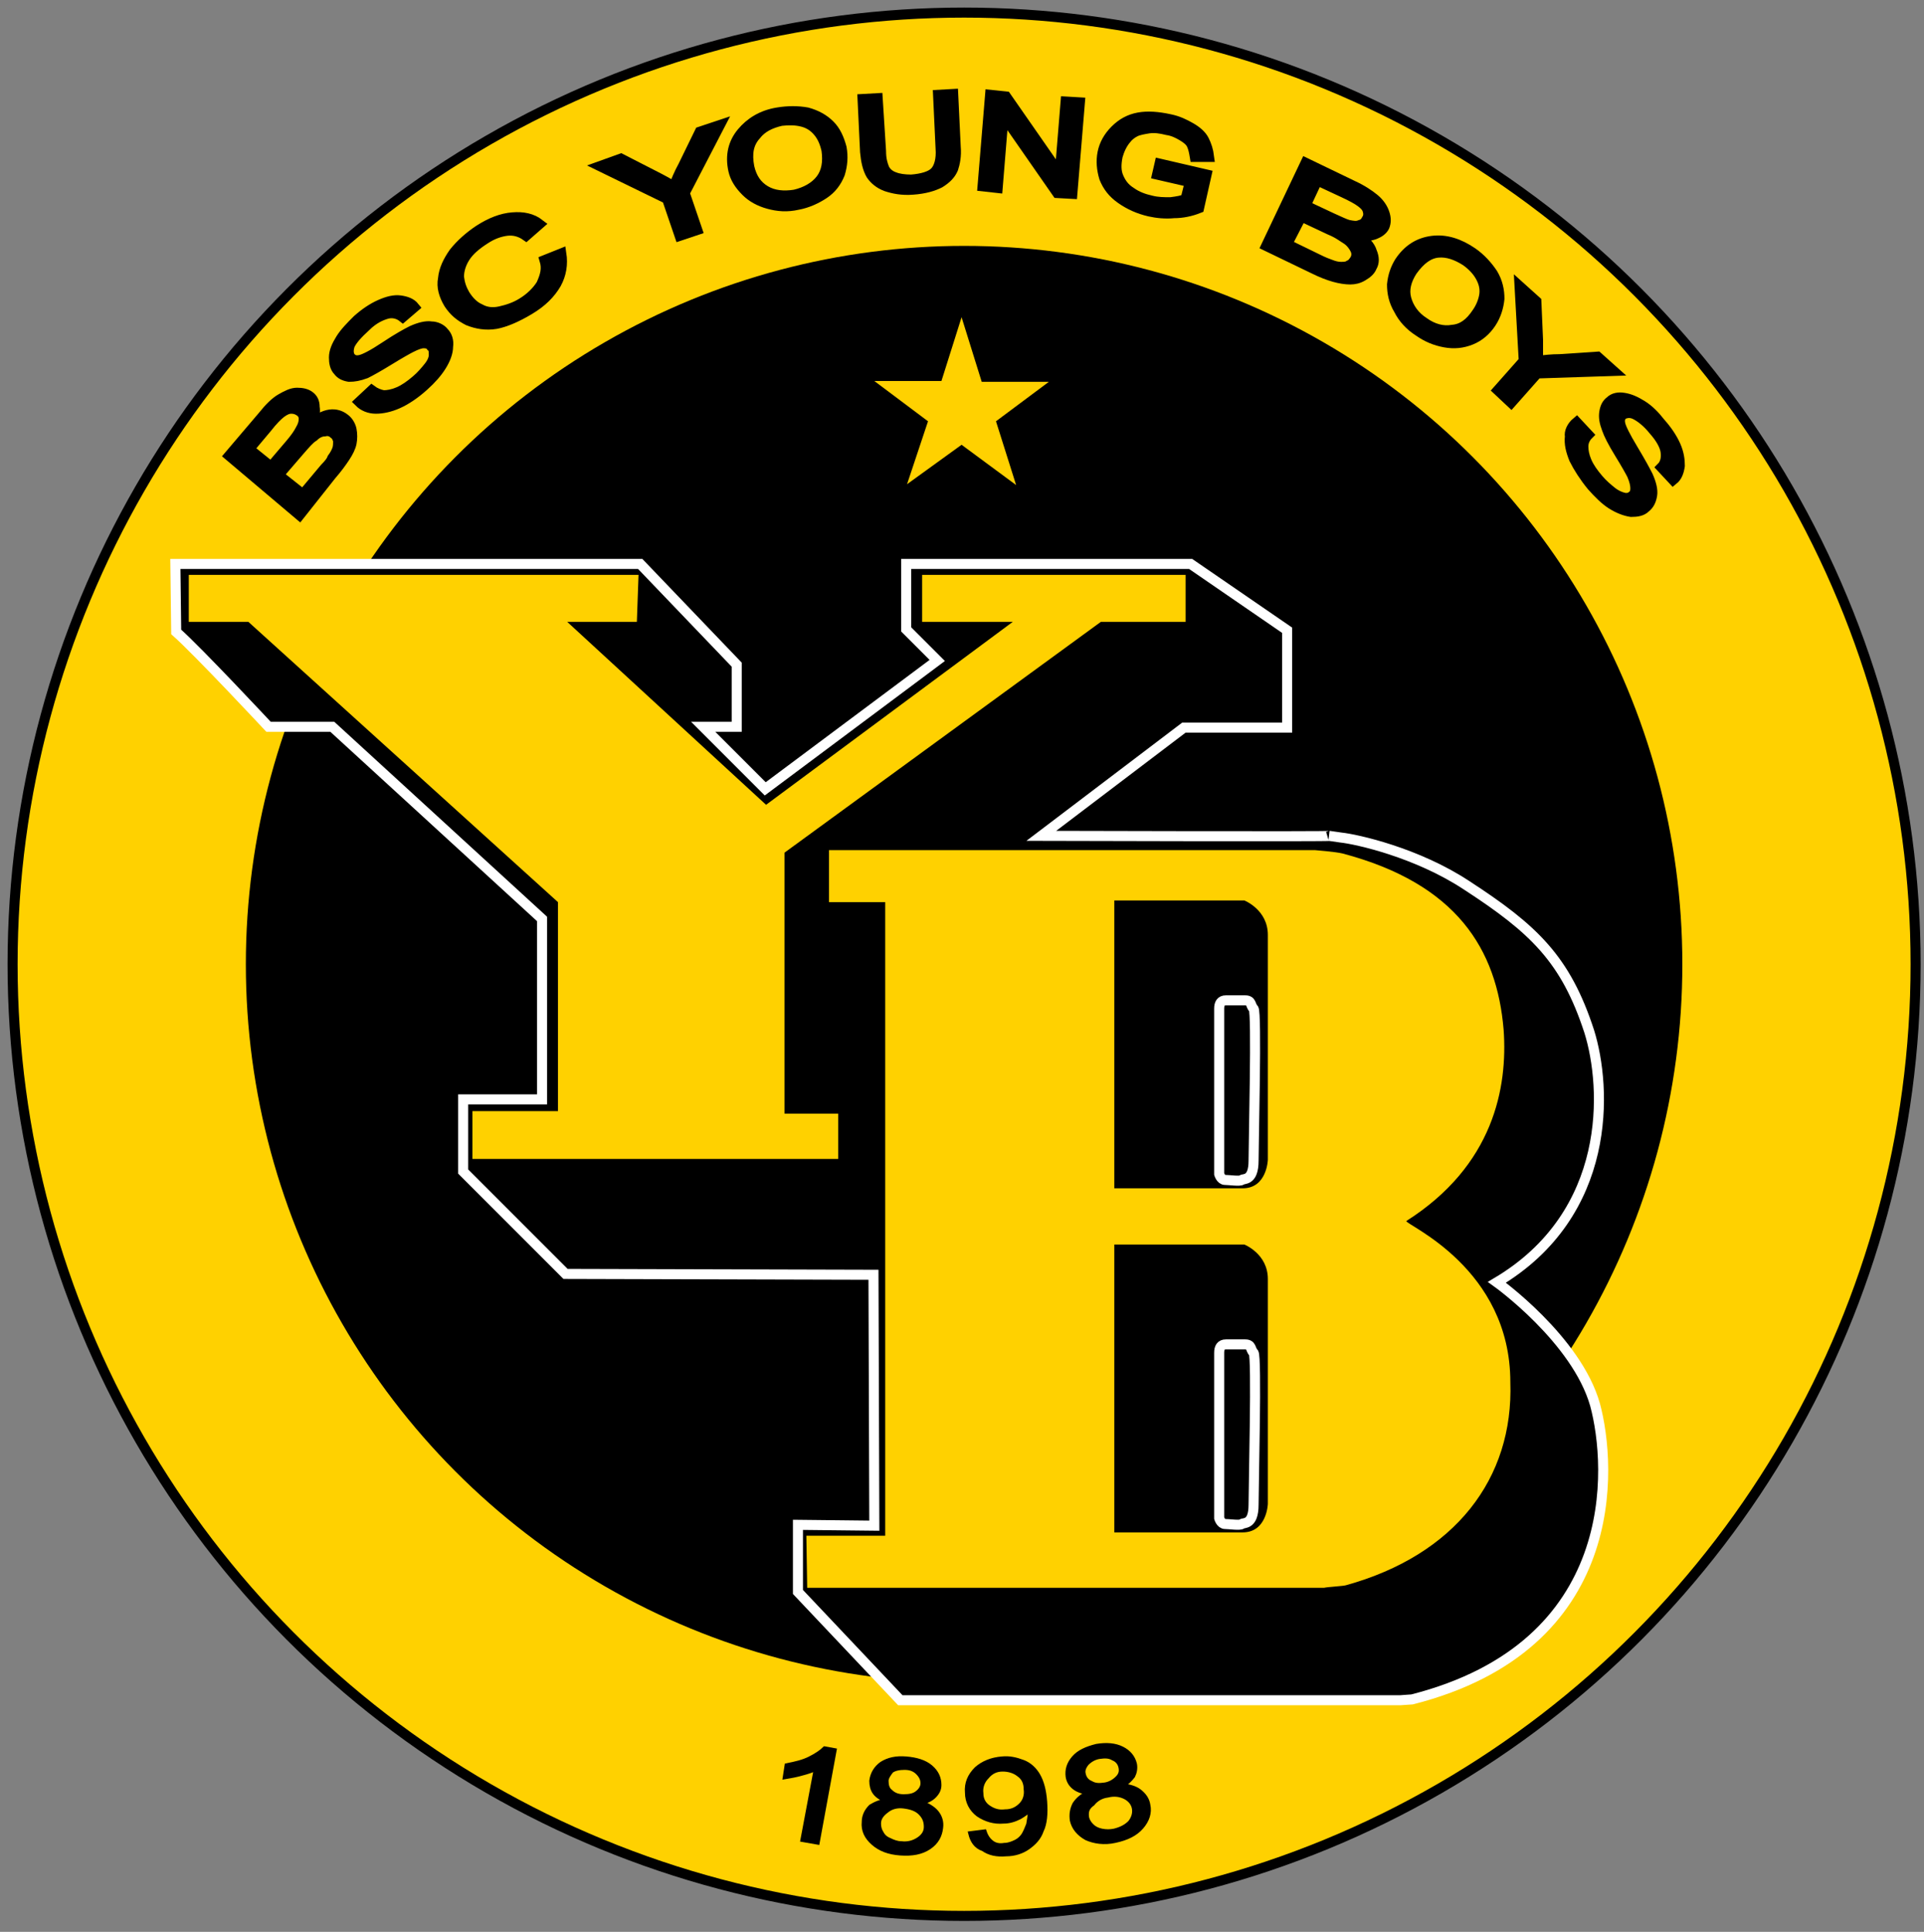 <svg version="1.1" xmlns="http://www.w3.org/2000/svg" xmlns:xlink="http://www.w3.org/1999/xlink" x="0px" y="0px" viewBox="0 0 229.3 230.2" style="enable-background:new 0 0 229.3 230.2;" xml:space="preserve" width="229.3"  height="230.2" >
<rect x="0" y="0" width="229.3" height="230.2" fill="#808080" stroke="none"/>
<style type="text/css">
	.st0{fill:#FFD100;stroke:#000000;stroke-width:1.197;}
	.st1{fill:#FFDD00;}
	.st2{stroke:#FFFFFF;stroke-width:1.197;}
	.st3{fill:#FFD100;}
	.st4{stroke:#000000;stroke-width:1.197;stroke-linecap:square;}
	.st5{stroke:#000000;stroke-width:0.598;}
</style>
<g id="Ebene_1">
	<g>
		<circle class="st0" cx="114.9" cy="114.9" r="113.4"/>
		<path class="st1" d="M157.7,75.7"/>
		<circle cx="114.9" cy="114.9" r="85.6"/>
		<g>
			<path class="st2" d="M178.4,152.8c13.8-8.2,13.1-23.2,11-29.9c-2.8-8.6-6.6-12.2-14.6-17.4c-5.9-3.9-13.1-5.5-15-5.7     c-1.4-0.2-1.4-0.2-1.4-0.2c1,0.1-34.3,0-34.3,0l17-12.9h12.3V75.1l-11.5-7.9H108V75l3.7,3.7L91.2,94l-7.4-7.4h4v-7.4L76.3,67.2     H20.9l0.1,8.1C23.6,77.6,32,86.6,32,86.6h7.6l25,22.9l0,21.5l-9.4,0v8.6l12.2,12.2l36.7,0.1l0.1,29.9l-9.1-0.1v8l12.2,12.9     c0,0,58.8,0,59.6,0c0.2,0,1.2-0.1,1.4-0.1c25.1-6.4,23.8-27.7,21.8-35.1C187.9,159.6,178.4,152.8,178.4,152.8z M149.4,179.3     c0,2.5-1.2,2.1-1.4,2.3c-0.2,0.2-1.5,0-2,0c-0.5,0-0.7-0.7-0.7-0.7s0-19.2,0-19.7c0-0.6,0.2-1,0.8-1c0.8,0,1.5,0,2.3,0     c0.8,0,0.6,0.6,1,1C149.8,161.6,149.4,176.8,149.4,179.3z M149.4,138.3c0,2.5-1.2,2.1-1.4,2.3c-0.2,0.2-1.5,0-2,0     c-0.5,0-0.7-0.7-0.7-0.7s0-19.2,0-19.7c0-0.6,0.2-1,0.8-1c0.8,0,1.5,0,2.3,0c0.8,0,0.6,0.6,1,1     C149.8,120.6,149.4,135.9,149.4,138.3z"/>
			<polygon class="st3" points="22.5,68.5 76.1,68.5 75.9,74.1 67.6,74.1 91.3,95.9 120.7,74.1 109.9,74.1 109.9,68.5 141.3,68.5      141.3,74.1 131.2,74.1 93.5,101.6 93.5,132.7 99.9,132.7 99.9,138.1 56.3,138.1 56.3,132.4 66.5,132.4 66.5,107.5 29.6,74.1      22.5,74.1    "/>
			<path class="st3" d="M179.2,122.7c-0.8-9.6-5.6-17.4-19.2-21c-0.8-0.2-3.3-0.4-3.3-0.4H98.8v6.2h6.7V183h-9.4l0.1,6.2l61.6,0     c0.4-0.1,2.3-0.2,2.6-0.3c13-3.6,20-12.7,19.6-24.2c0-13.6-12.4-18.7-12.4-19.2C178,138.9,179.7,129.6,179.2,122.7z M151.1,179.2     c0,0-0.1,3.4-3,3.4c-2.9,0-15.3,0-15.3,0v-34.3h15.5c0,0,2.8,1.1,2.8,4.1C151.1,155.4,151.1,179.2,151.1,179.2z M151.1,138.2     c0,0-0.1,3.4-3,3.4c-2.9,0-15.3,0-15.3,0v-34.3h15.5c0,0,2.8,1.1,2.8,4.1C151.1,114.4,151.1,138.2,151.1,138.2z"/>
		</g>
		<g>
			<path class="st4" d="M35.7,61.4l-8.4-7.1l4-4.7c0.8-1,1.5-1.7,2.2-2.1c0.7-0.4,1.3-0.7,1.9-0.7c0.6,0,1.1,0.1,1.5,0.4     c0.4,0.3,0.6,0.7,0.6,1.3c0.1,0.6,0,1.2-0.4,2c0.8-0.6,1.5-1,2.2-1.1c0.7-0.1,1.3,0.1,1.8,0.5c0.4,0.3,0.7,0.8,0.8,1.3     c0.1,0.5,0.1,1.1,0,1.6c-0.1,0.5-0.4,1.1-0.8,1.7c-0.4,0.6-0.9,1.3-1.6,2.1L35.7,61.4z M32.3,55.6l2.3-2.7c0.6-0.7,1-1.3,1.2-1.7     c0.3-0.5,0.4-0.9,0.4-1.3c0-0.4-0.2-0.7-0.5-0.9c-0.3-0.2-0.6-0.3-1-0.3c-0.4,0-0.8,0.2-1.2,0.5c-0.4,0.3-1,0.9-1.7,1.8l-2.1,2.5     L32.3,55.6z M36.1,58.9l2.6-3.1c0.5-0.5,0.8-0.9,0.9-1.2c0.3-0.4,0.5-0.8,0.6-1.1c0.1-0.3,0.1-0.7,0.1-1     c-0.1-0.3-0.2-0.6-0.5-0.8c-0.3-0.3-0.7-0.4-1.1-0.3c-0.4,0-0.9,0.2-1.3,0.6c-0.5,0.3-1,0.9-1.7,1.7l-2.5,2.9L36.1,58.9z"/>
			<path class="st4" d="M42.8,47.9l1.5-1.4c0.4,0.3,0.9,0.5,1.4,0.6c0.5,0,1.1-0.1,1.8-0.4c0.7-0.3,1.4-0.8,2.1-1.4     c0.6-0.5,1.1-1.1,1.5-1.6c0.4-0.5,0.6-1,0.6-1.4c0-0.4,0-0.8-0.3-1c-0.2-0.3-0.5-0.4-0.9-0.4c-0.4,0-0.9,0.2-1.5,0.5     c-0.4,0.2-1.3,0.7-2.6,1.5c-1.3,0.8-2.2,1.3-2.8,1.6c-0.8,0.3-1.4,0.4-2,0.4c-0.6-0.1-1-0.3-1.3-0.7c-0.4-0.4-0.5-1-0.5-1.6     c0-0.7,0.3-1.4,0.8-2.2c0.5-0.8,1.2-1.5,2-2.3c0.9-0.8,1.8-1.4,2.7-1.8c0.9-0.4,1.7-0.6,2.4-0.5c0.7,0.1,1.3,0.3,1.7,0.8L48,37.8     c-0.5-0.4-1.2-0.6-1.9-0.4c-0.7,0.2-1.6,0.6-2.5,1.5c-1,0.9-1.6,1.6-1.9,2.2c-0.2,0.6-0.2,1.1,0.1,1.5c0.3,0.3,0.6,0.4,1.1,0.3     c0.5-0.1,1.5-0.6,3-1.6c1.5-1,2.6-1.6,3.2-1.9c0.9-0.4,1.7-0.6,2.3-0.5c0.6,0,1.2,0.3,1.5,0.7c0.4,0.4,0.6,1,0.5,1.7     c0,0.7-0.3,1.5-0.8,2.3c-0.5,0.8-1.2,1.6-2.1,2.4c-1.1,1-2.2,1.7-3.1,2.1c-0.9,0.4-1.8,0.6-2.6,0.6C44,48.7,43.3,48.4,42.8,47.9z     "/>
			<path class="st4" d="M64.9,31l2-0.8c0.2,1.3,0,2.5-0.6,3.6c-0.7,1.2-1.7,2.2-3.2,3.1c-1.5,0.9-2.9,1.5-4,1.7     c-1.2,0.2-2.3,0-3.3-0.4c-1-0.5-1.7-1.1-2.3-2c-0.6-1-0.9-2-0.7-3c0.1-1.1,0.6-2.1,1.3-3.1c0.8-1,1.8-1.9,3-2.7     c1.4-0.9,2.7-1.4,4-1.5c1.2-0.1,2.3,0.1,3.2,0.8l-1.6,1.4c-0.7-0.5-1.5-0.7-2.3-0.6c-0.8,0.1-1.7,0.4-2.6,1     c-1.1,0.7-1.9,1.4-2.4,2.2c-0.5,0.8-0.7,1.6-0.7,2.3c0.1,0.8,0.3,1.4,0.7,2.1c0.5,0.8,1.1,1.4,1.8,1.7c0.7,0.4,1.5,0.5,2.4,0.3     c0.9-0.2,1.8-0.5,2.6-1c1-0.6,1.8-1.4,2.3-2.2C65,32.8,65.2,32,64.9,31z"/>
			<path class="st4" d="M81,28.1l-1.5-4.4l-8-3.9l2.5-0.9l4.1,2.1c0.8,0.4,1.5,0.8,2.2,1.2c0.3-0.7,0.6-1.5,1.1-2.4l2-4.1l2.4-0.8     L81.6,23l1.5,4.4L81,28.1z"/>
			<path class="st4" d="M87.4,20.3c-0.4-1.8,0-3.3,1-4.5c1-1.2,2.4-2.1,4.3-2.4c1.2-0.2,2.4-0.2,3.5,0c1.1,0.3,2,0.8,2.7,1.5     c0.7,0.7,1.1,1.6,1.4,2.7c0.2,1.1,0.1,2.1-0.2,3.1c-0.4,1-1,1.8-1.9,2.4c-0.9,0.6-2,1.1-3.1,1.3c-1.3,0.3-2.4,0.2-3.5-0.1     c-1.1-0.3-2-0.8-2.7-1.5C88.1,22,87.6,21.2,87.4,20.3z M89.3,19.9c0.3,1.3,0.9,2.2,1.9,2.8c1,0.6,2.2,0.7,3.5,0.5     c1.3-0.3,2.4-0.9,3.1-1.8c0.7-0.9,0.9-2.1,0.7-3.5c-0.2-0.9-0.5-1.6-1-2.2c-0.5-0.6-1.1-1-1.9-1.2c-0.8-0.2-1.6-0.2-2.5-0.1     c-1.3,0.3-2.3,0.8-3,1.7C89.2,17.1,89,18.3,89.3,19.9z"/>
			<path class="st4" d="M111.8,11.3l1.8-0.1l0.3,6.3c0.1,1.1-0.1,2-0.3,2.6c-0.3,0.7-0.8,1.2-1.6,1.7c-0.8,0.4-1.8,0.7-3.2,0.8     c-1.3,0.1-2.3-0.1-3.2-0.4c-0.8-0.3-1.4-0.8-1.8-1.4c-0.4-0.7-0.6-1.6-0.7-2.7l-0.3-6.3l1.8-0.1L105,18c0,1,0.2,1.6,0.4,2.1     c0.2,0.4,0.6,0.8,1.2,1c0.5,0.2,1.2,0.3,2,0.3c1.3-0.1,2.3-0.4,2.8-0.9c0.5-0.5,0.8-1.5,0.7-2.8L111.8,11.3z"/>
			<path class="st4" d="M117.1,22.2l0.9-10.9l1.9,0.2l6.4,9.2l0.7-8.6l1.7,0.1l-0.9,10.9L126,23l-6.4-9.2l-0.7,8.6L117.1,22.2z"/>
			<path class="st4" d="M137.9,20.8l0.3-1.3l5.6,1.3l-0.9,4c-1,0.4-2,0.6-3,0.6c-1,0.1-2,0-2.9-0.2c-1.3-0.3-2.4-0.8-3.4-1.5     c-1-0.7-1.6-1.5-2-2.5c-0.3-1-0.4-2-0.2-3c0.2-1,0.7-1.9,1.5-2.7c0.8-0.8,1.7-1.3,2.8-1.5c1.1-0.2,2.3-0.1,3.7,0.2     c1,0.2,1.8,0.6,2.5,1c0.7,0.4,1.3,0.9,1.6,1.5c0.3,0.6,0.5,1.2,0.6,2l-1.7,0c-0.1-0.6-0.2-1.1-0.4-1.5c-0.2-0.4-0.6-0.7-1.1-1     c-0.5-0.3-1.1-0.6-1.8-0.7c-0.8-0.2-1.5-0.3-2.2-0.2c-0.6,0.1-1.2,0.2-1.6,0.4c-0.4,0.2-0.8,0.5-1.1,0.9c-0.5,0.6-0.8,1.3-1,2     c-0.2,1-0.2,1.8,0.1,2.5c0.3,0.7,0.7,1.3,1.5,1.8c0.7,0.5,1.5,0.8,2.4,1c0.8,0.2,1.5,0.2,2.3,0.2c0.8-0.1,1.4-0.2,1.8-0.4l0.5-2     L137.9,20.8z"/>
			<path class="st4" d="M150.9,29.3l4.7-9.9l5.6,2.7c1.1,0.5,2,1.1,2.6,1.6c0.6,0.5,1,1.1,1.2,1.7c0.2,0.6,0.2,1.1,0,1.6     c-0.2,0.4-0.6,0.7-1.1,0.9c-0.5,0.2-1.2,0.3-2,0.2c0.8,0.6,1.4,1.2,1.6,1.9c0.3,0.7,0.3,1.3,0,1.8c-0.2,0.5-0.6,0.8-1.1,1.1     c-0.5,0.3-1,0.4-1.5,0.4c-0.5,0-1.2-0.1-1.9-0.3c-0.7-0.2-1.5-0.5-2.5-1L150.9,29.3z M153.4,29.1l3.7,1.8     c0.6,0.3,1.1,0.5,1.4,0.6c0.5,0.2,0.9,0.3,1.3,0.3c0.4,0,0.7,0,1-0.2c0.3-0.1,0.5-0.4,0.7-0.7c0.2-0.4,0.2-0.8,0-1.2     c-0.2-0.4-0.5-0.8-0.9-1.1c-0.5-0.3-1.1-0.8-2.1-1.2l-3.4-1.6L153.4,29.1z M155.6,24.5l3.2,1.5c0.9,0.4,1.5,0.7,1.9,0.8     c0.5,0.1,1,0.2,1.4,0c0.4-0.1,0.6-0.3,0.8-0.7c0.2-0.3,0.2-0.7,0.1-1c-0.1-0.4-0.4-0.7-0.8-1c-0.4-0.3-1.1-0.7-2.2-1.2l-3-1.4     L155.6,24.5z"/>
			<path class="st4" d="M166.8,31.2c1-1.5,2.3-2.3,3.9-2.5c1.6-0.2,3.2,0.3,4.8,1.4c1,0.7,1.8,1.6,2.4,2.5c0.6,1,0.8,2,0.8,3     c-0.1,1-0.4,2-1,2.9c-0.6,0.9-1.4,1.6-2.4,2c-1,0.4-2,0.5-3.1,0.3c-1.1-0.2-2.1-0.6-3.1-1.3c-1.1-0.7-1.9-1.6-2.4-2.6     c-0.6-1-0.8-2-0.8-3C166,32.9,166.3,32,166.8,31.2z M168.3,32.3c-0.7,1.1-1,2.2-0.7,3.3c0.3,1.1,1,2.1,2.1,2.8     c1.1,0.8,2.3,1.1,3.4,0.9c1.2-0.1,2.1-0.8,2.9-2c0.5-0.7,0.8-1.5,0.9-2.2c0.1-0.8-0.1-1.5-0.5-2.2c-0.4-0.7-1-1.3-1.7-1.8     c-1.1-0.7-2.2-1.1-3.3-1C170.3,30.2,169.3,30.9,168.3,32.3z"/>
			<path class="st4" d="M178.5,46.5l3.1-3.5l-0.5-8.9l2,1.8l0.2,4.6c0,0.9,0,1.7,0,2.5c0.8-0.1,1.6-0.2,2.6-0.2l4.5-0.3l1.9,1.7     l-9.1,0.3l-3.1,3.5L178.5,46.5z"/>
			<path class="st4" d="M187.9,50.3l1.4,1.5c-0.4,0.4-0.6,0.9-0.6,1.4c0,0.5,0.1,1.1,0.4,1.8c0.3,0.7,0.8,1.4,1.4,2.1     c0.5,0.6,1.1,1.1,1.6,1.5c0.5,0.4,1,0.6,1.4,0.7c0.4,0.1,0.8,0,1-0.2c0.3-0.2,0.4-0.5,0.4-0.9c0-0.4-0.1-0.9-0.4-1.6     c-0.2-0.4-0.7-1.3-1.5-2.6c-0.8-1.3-1.3-2.3-1.5-2.9c-0.3-0.8-0.4-1.4-0.3-2c0.1-0.6,0.3-1,0.7-1.3c0.4-0.4,1-0.5,1.6-0.4     c0.7,0.1,1.4,0.4,2.2,0.9c0.8,0.5,1.5,1.2,2.2,2.1c0.8,0.9,1.4,1.8,1.8,2.7c0.4,0.9,0.5,1.7,0.5,2.4c-0.1,0.7-0.3,1.3-0.8,1.7     l-1.4-1.5c0.5-0.5,0.6-1.2,0.5-1.9c-0.1-0.7-0.6-1.6-1.4-2.5c-0.8-1-1.6-1.6-2.2-1.9c-0.6-0.3-1.1-0.2-1.5,0     c-0.3,0.3-0.4,0.6-0.3,1.1c0.1,0.5,0.6,1.5,1.5,3c0.9,1.5,1.5,2.6,1.8,3.2c0.4,0.9,0.6,1.7,0.5,2.3c-0.1,0.6-0.3,1.1-0.8,1.5     c-0.4,0.4-1,0.5-1.7,0.5c-0.7-0.1-1.5-0.4-2.3-0.9c-0.8-0.5-1.6-1.3-2.4-2.2c-0.9-1.1-1.6-2.2-2.1-3.2c-0.4-1-0.6-1.8-0.5-2.7     C187,51.5,187.3,50.8,187.9,50.3z"/>
		</g>
		<g>
			<path class="st5" d="M97.4,219.5l-1.7-0.3l1.6-8.5c-0.5,0.2-1,0.4-1.8,0.6c-0.7,0.2-1.3,0.3-1.9,0.4l0.2-1.3     c1-0.2,1.9-0.4,2.7-0.8c0.8-0.4,1.4-0.8,1.8-1.2l1.1,0.2L97.4,219.5z"/>
			<path class="st5" d="M105.8,214.6c-0.7-0.3-1.2-0.6-1.5-1c-0.3-0.4-0.4-0.9-0.4-1.4c0.1-0.8,0.5-1.5,1.2-2     c0.8-0.5,1.7-0.7,2.9-0.6c1.2,0.1,2.2,0.4,2.9,1c0.7,0.6,1,1.3,1,2.1c0,0.5-0.2,0.9-0.6,1.3c-0.4,0.4-0.9,0.6-1.6,0.8     c0.8,0.3,1.5,0.7,1.9,1.2c0.4,0.5,0.6,1.1,0.5,1.8c-0.1,0.9-0.5,1.7-1.4,2.3c-0.9,0.6-2,0.8-3.4,0.7c-1.4-0.1-2.4-0.5-3.2-1.2     c-0.8-0.7-1.2-1.5-1.1-2.5c0-0.7,0.3-1.3,0.8-1.8C104.3,215,104.9,214.7,105.8,214.6z M104.7,217.3c0,0.4,0.1,0.8,0.3,1.1     c0.2,0.4,0.5,0.7,1,0.9c0.4,0.2,0.9,0.4,1.4,0.4c0.8,0.1,1.5-0.1,2.1-0.5c0.6-0.4,0.9-0.9,0.9-1.5c0-0.7-0.2-1.2-0.7-1.7     c-0.5-0.5-1.2-0.7-2-0.8c-0.8-0.1-1.5,0.1-2,0.5C105,216.2,104.7,216.7,104.7,217.3z M105.6,212.2c0,0.5,0.1,1,0.5,1.3     c0.4,0.4,0.9,0.6,1.6,0.6c0.7,0,1.2-0.1,1.6-0.4c0.4-0.3,0.7-0.7,0.7-1.2c0-0.5-0.2-0.9-0.6-1.3c-0.4-0.4-0.9-0.6-1.6-0.6     c-0.6,0-1.2,0.1-1.6,0.4C105.9,211.4,105.6,211.8,105.6,212.2z"/>
			<path class="st5" d="M115.7,218.5l1.6-0.2c0.2,0.6,0.5,1,0.9,1.3c0.4,0.3,0.9,0.4,1.5,0.3c0.5,0,1-0.2,1.4-0.4     c0.4-0.2,0.7-0.5,0.9-0.8c0.2-0.3,0.4-0.8,0.6-1.3c0.1-0.6,0.2-1.1,0.2-1.7c0-0.1,0-0.1,0-0.3c-0.3,0.5-0.8,0.8-1.3,1.1     c-0.6,0.3-1.2,0.5-1.9,0.5c-1.1,0.1-2.1-0.2-3-0.8c-0.8-0.6-1.3-1.5-1.3-2.6c-0.1-1.1,0.3-2,1.1-2.8c0.8-0.7,1.8-1.1,3-1.2     c0.9-0.1,1.7,0.1,2.5,0.4c0.8,0.3,1.4,0.9,1.8,1.6c0.4,0.7,0.7,1.7,0.8,3.1c0.1,1.4,0,2.6-0.4,3.4c-0.3,0.9-0.9,1.5-1.6,2     c-0.7,0.5-1.6,0.8-2.6,0.8c-1.1,0.1-2-0.1-2.7-0.6C116.3,220,115.9,219.3,115.7,218.5z M122.3,213.2c0-0.8-0.3-1.4-0.9-1.8     c-0.5-0.4-1.2-0.6-1.9-0.6c-0.8,0-1.4,0.3-1.9,0.9c-0.5,0.5-0.8,1.2-0.7,2c0,0.7,0.3,1.3,0.9,1.7c0.6,0.4,1.2,0.6,2,0.5     c0.8,0,1.4-0.3,1.9-0.8C122.2,214.6,122.4,213.9,122.3,213.2z"/>
			<path class="st5" d="M129.8,213.6c-0.7-0.1-1.3-0.3-1.7-0.6c-0.4-0.3-0.7-0.7-0.8-1.3c-0.1-0.8,0.1-1.5,0.7-2.2     c0.6-0.7,1.5-1.1,2.7-1.4c1.2-0.2,2.2-0.1,3,0.3c0.8,0.4,1.3,1,1.5,1.8c0.1,0.5,0,1-0.2,1.4c-0.3,0.4-0.7,0.8-1.3,1.2     c0.9,0.1,1.6,0.3,2.1,0.7c0.5,0.4,0.9,0.9,1,1.6c0.2,0.9-0.1,1.8-0.8,2.6c-0.7,0.8-1.7,1.3-3.1,1.6c-1.3,0.3-2.5,0.1-3.4-0.3     c-0.9-0.5-1.5-1.2-1.7-2.1c-0.1-0.7,0-1.3,0.3-1.9C128.5,214.4,129,214,129.8,213.6z M129.1,211.4c0.1,0.5,0.4,0.9,0.9,1.1     c0.5,0.3,1,0.3,1.7,0.2c0.6-0.1,1.1-0.4,1.5-0.8c0.4-0.4,0.5-0.8,0.4-1.3c-0.1-0.5-0.4-0.9-0.9-1.1c-0.5-0.3-1-0.3-1.7-0.2     c-0.6,0.1-1.1,0.4-1.5,0.8C129.1,210.6,129,211,129.1,211.4z M129.5,216.6c0.1,0.4,0.3,0.7,0.6,1c0.3,0.3,0.7,0.5,1.2,0.6     c0.5,0.1,1,0.1,1.5,0c0.8-0.2,1.4-0.5,1.9-1c0.4-0.5,0.6-1.1,0.5-1.7c-0.1-0.6-0.5-1.1-1.1-1.4c-0.6-0.3-1.3-0.4-2.1-0.2     c-0.8,0.1-1.4,0.5-1.8,1C129.5,215.4,129.4,215.9,129.5,216.6z"/>
		</g>
		<polygon class="st3" points="117,45.5 125,45.5 118.7,50.2 121.1,57.8 114.6,53 108.1,57.7 110.6,50.2 104.2,45.4 112.2,45.4     114.6,37.8   "/>
	</g>
</g>
<g id="Ebene_2">
</g>
</svg>
